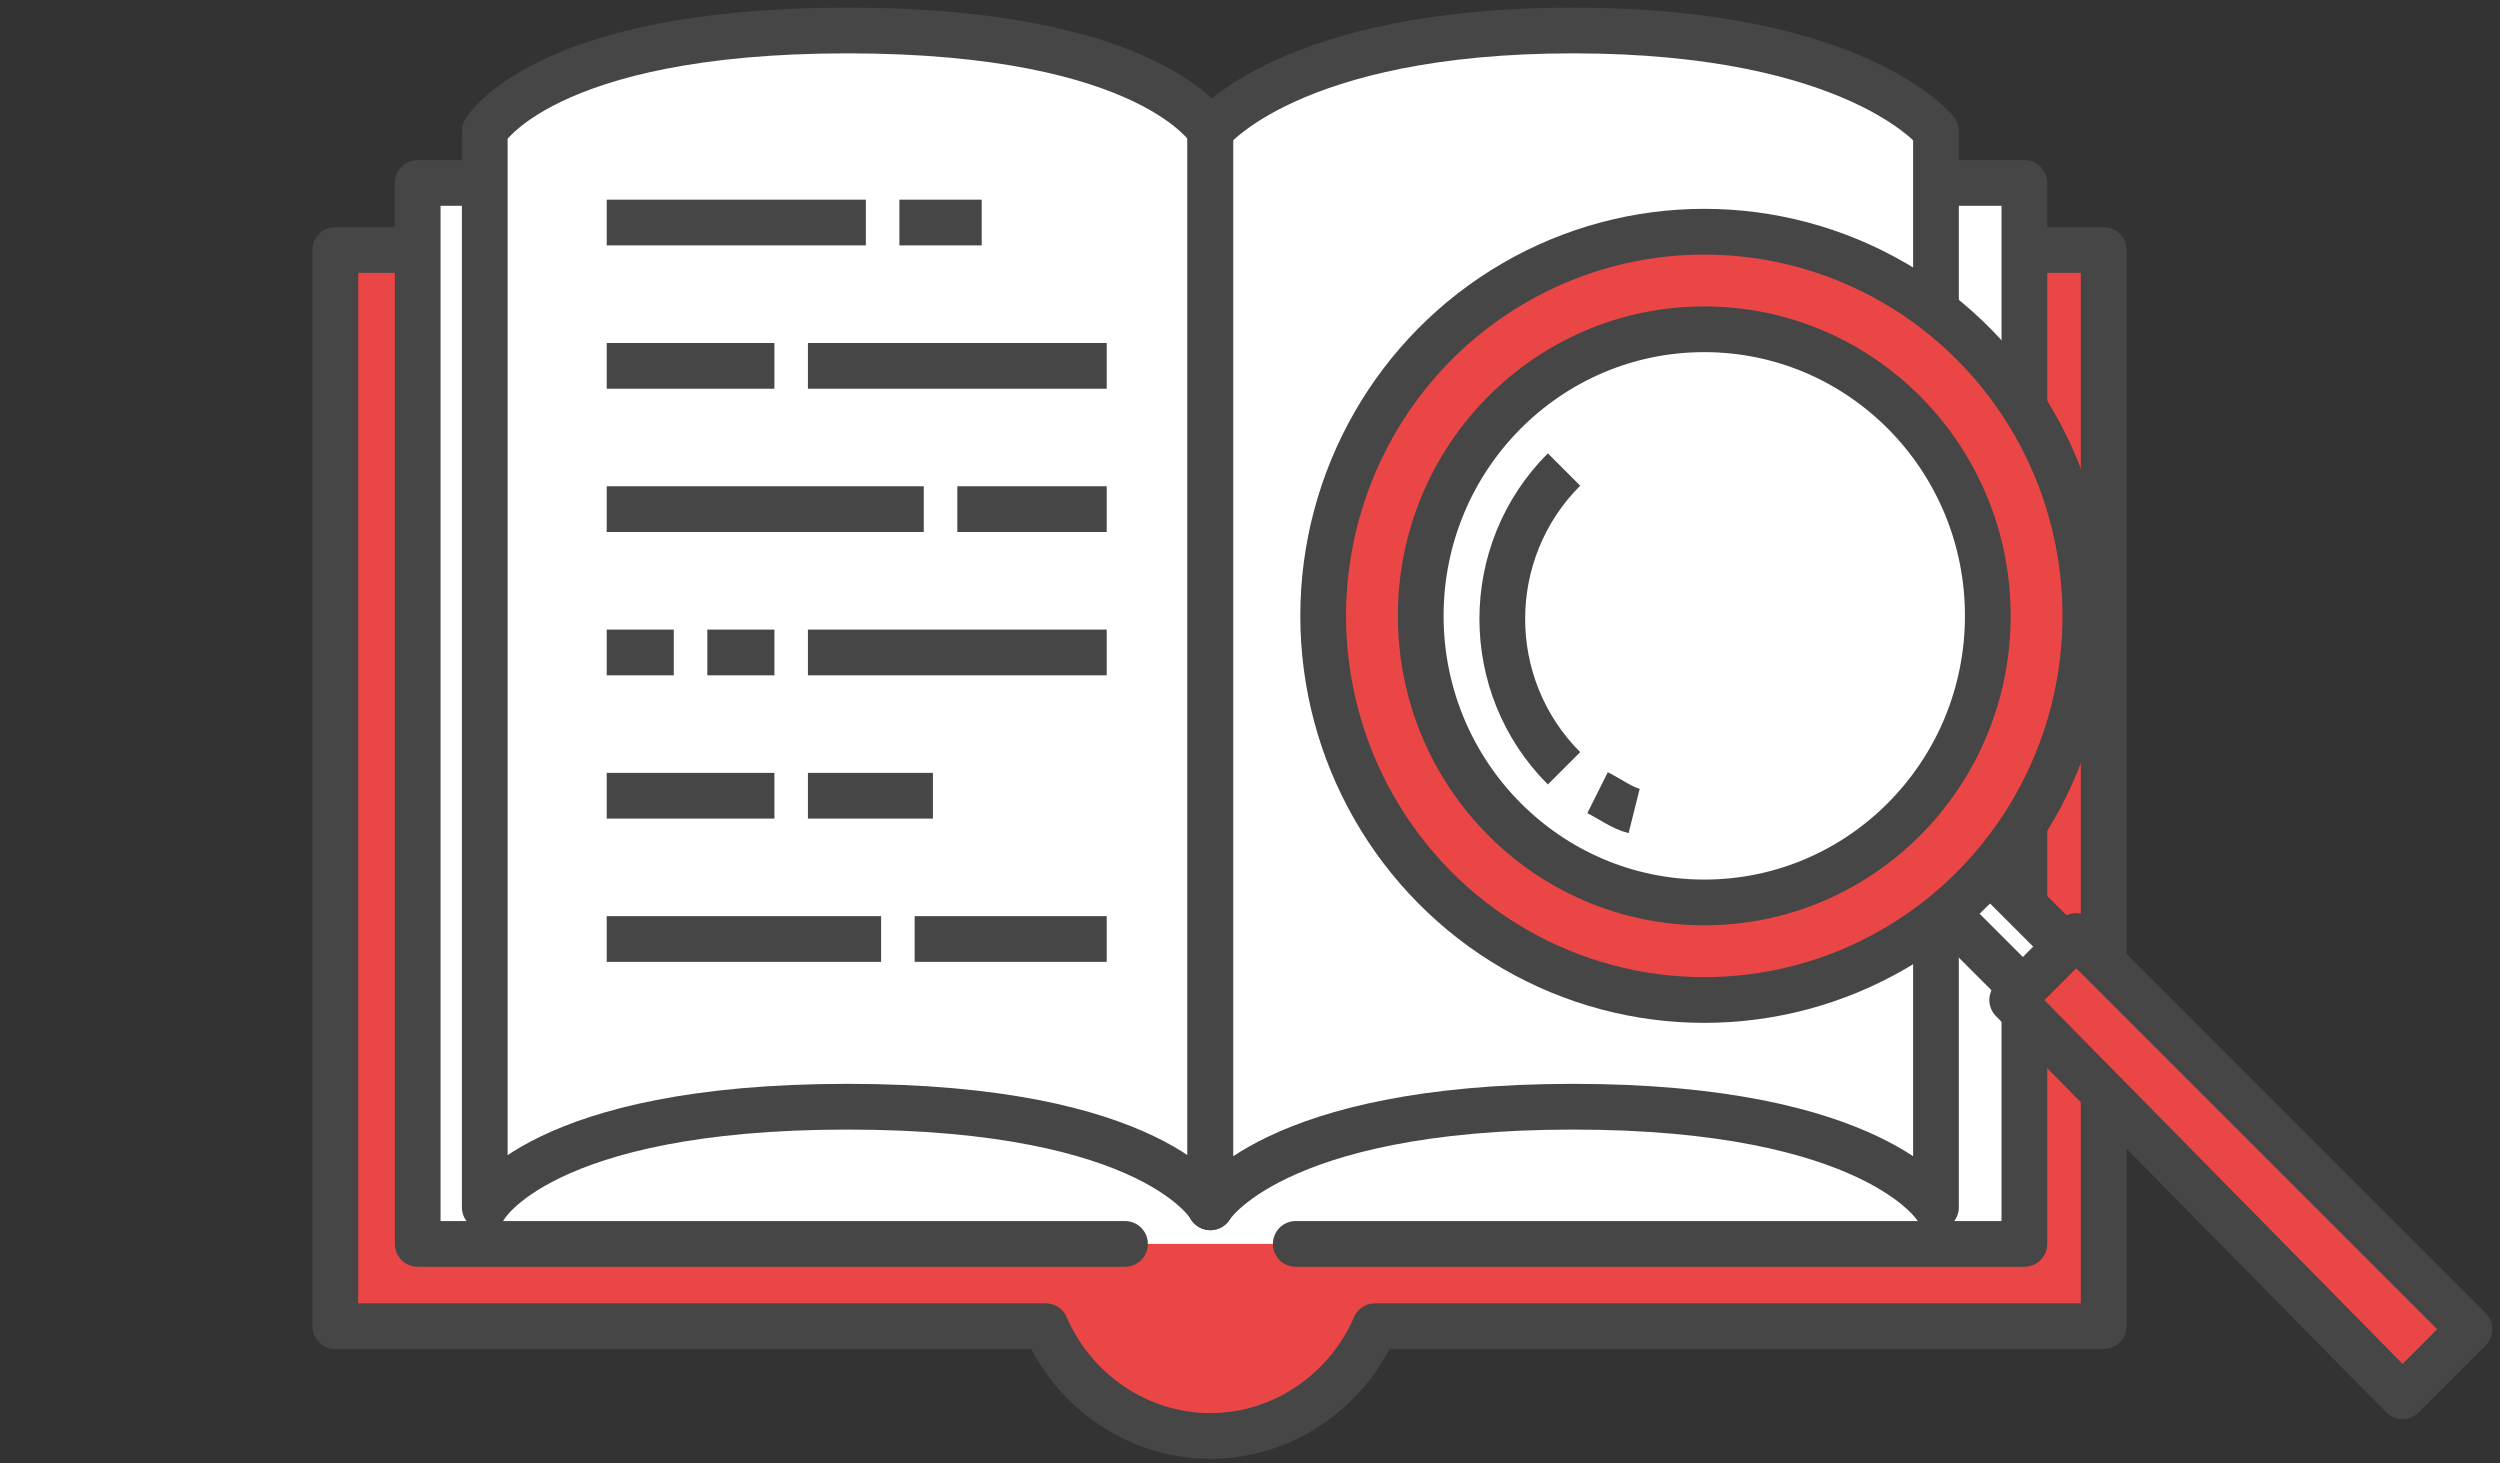 <?xml version="1.0" encoding="UTF-8"?>
<svg id="_レイヤー_1" data-name=" レイヤー 1" xmlns="http://www.w3.org/2000/svg" version="1.1" viewBox="0 0 82 48">
  <rect x="0" y="0" width="82" height="48" fill="#333333" stroke="none"/>
  <defs>
    <style>
      .cls-1, .cls-2, .cls-3, .cls-4, .cls-5 {
        stroke: #464646;
        stroke-linejoin: round;
        stroke-width: 1.5px;
      }

      .cls-1, .cls-5 {
        fill: #fff;
      }

      .cls-2, .cls-4 {
        fill: #eb4646;
      }

      .cls-2, .cls-5 {
        stroke-linecap: round;
      }

      .cls-3 {
        fill: none;
      }
    </style>
  </defs>
  <path class="cls-2" d="M69,8.2H11v35.3h23.3c.9,2.1,3,3.6,5.4,3.6s4.5-1.5,5.4-3.6h23.9V8.2Z"/>
  <polyline class="cls-5" points="36.9 40.8 13.7 40.8 13.7 6 66.4 6 66.4 40.8 42.5 40.8"/>
  <path class="cls-5" d="M39.7,39.6s-1.8-3.3-11.9-3.3-11.9,3.3-11.9,3.3V4.3s1.9-3.3,11.9-3.3,11.9,3.3,11.9,3.3v35.3Z"/>
  <path class="cls-5" d="M39.7,39.6s2-3.3,11.9-3.3,11.9,3.3,11.9,3.3V4.3s-2.6-3.3-11.9-3.3-11.9,3.3-11.9,3.3c0,0,0,35.3,0,35.3Z"/>
  <g>
    <line class="cls-3" x1="19.9" y1="7.3" x2="28.4" y2="7.3"/>
    <line class="cls-3" x1="29.5" y1="7.3" x2="32.2" y2="7.3"/>
  </g>
  <g>
    <line class="cls-3" x1="19.9" y1="12" x2="25.4" y2="12"/>
    <line class="cls-3" x1="26.5" y1="12" x2="36.3" y2="12"/>
  </g>
  <g>
    <line class="cls-3" x1="19.9" y1="16.7" x2="30.3" y2="16.7"/>
    <line class="cls-3" x1="31.4" y1="16.7" x2="36.3" y2="16.7"/>
  </g>
  <g>
    <line class="cls-3" x1="23.2" y1="21.4" x2="25.4" y2="21.4"/>
    <line class="cls-3" x1="19.9" y1="21.4" x2="22.1" y2="21.4"/>
    <line class="cls-3" x1="26.5" y1="21.4" x2="36.3" y2="21.4"/>
  </g>
  <g>
    <line class="cls-3" x1="19.9" y1="26.1" x2="25.4" y2="26.1"/>
    <line class="cls-3" x1="26.5" y1="26.1" x2="30.6" y2="26.1"/>
  </g>
  <g>
    <line class="cls-3" x1="19.9" y1="30.8" x2="28.9" y2="30.8"/>
    <line class="cls-3" x1="30" y1="30.8" x2="36.3" y2="30.8"/>
  </g>
  <g>
    <polygon class="cls-1" points="69.1 32.4 67.7 33.8 63.2 29.3 64.6 27.9 69.1 32.4"/>
    <polygon class="cls-4" points="78.8 45.8 81 43.6 68.1 30.7 66 32.8 78.8 45.8"/>
    <ellipse class="cls-4" cx="55.9" cy="20.2" rx="12.5" ry="12.6"/>
    <ellipse class="cls-1" cx="55.9" cy="20.2" rx="9.3" ry="9.4"/>
    <path class="cls-1" d="M52.4,26c.4.2.8.5,1.2.6"/>
    <path class="cls-3" d="M51.3,15.4c-2.7,2.7-2.7,7.1,0,9.8"/>
  </g>
</svg>